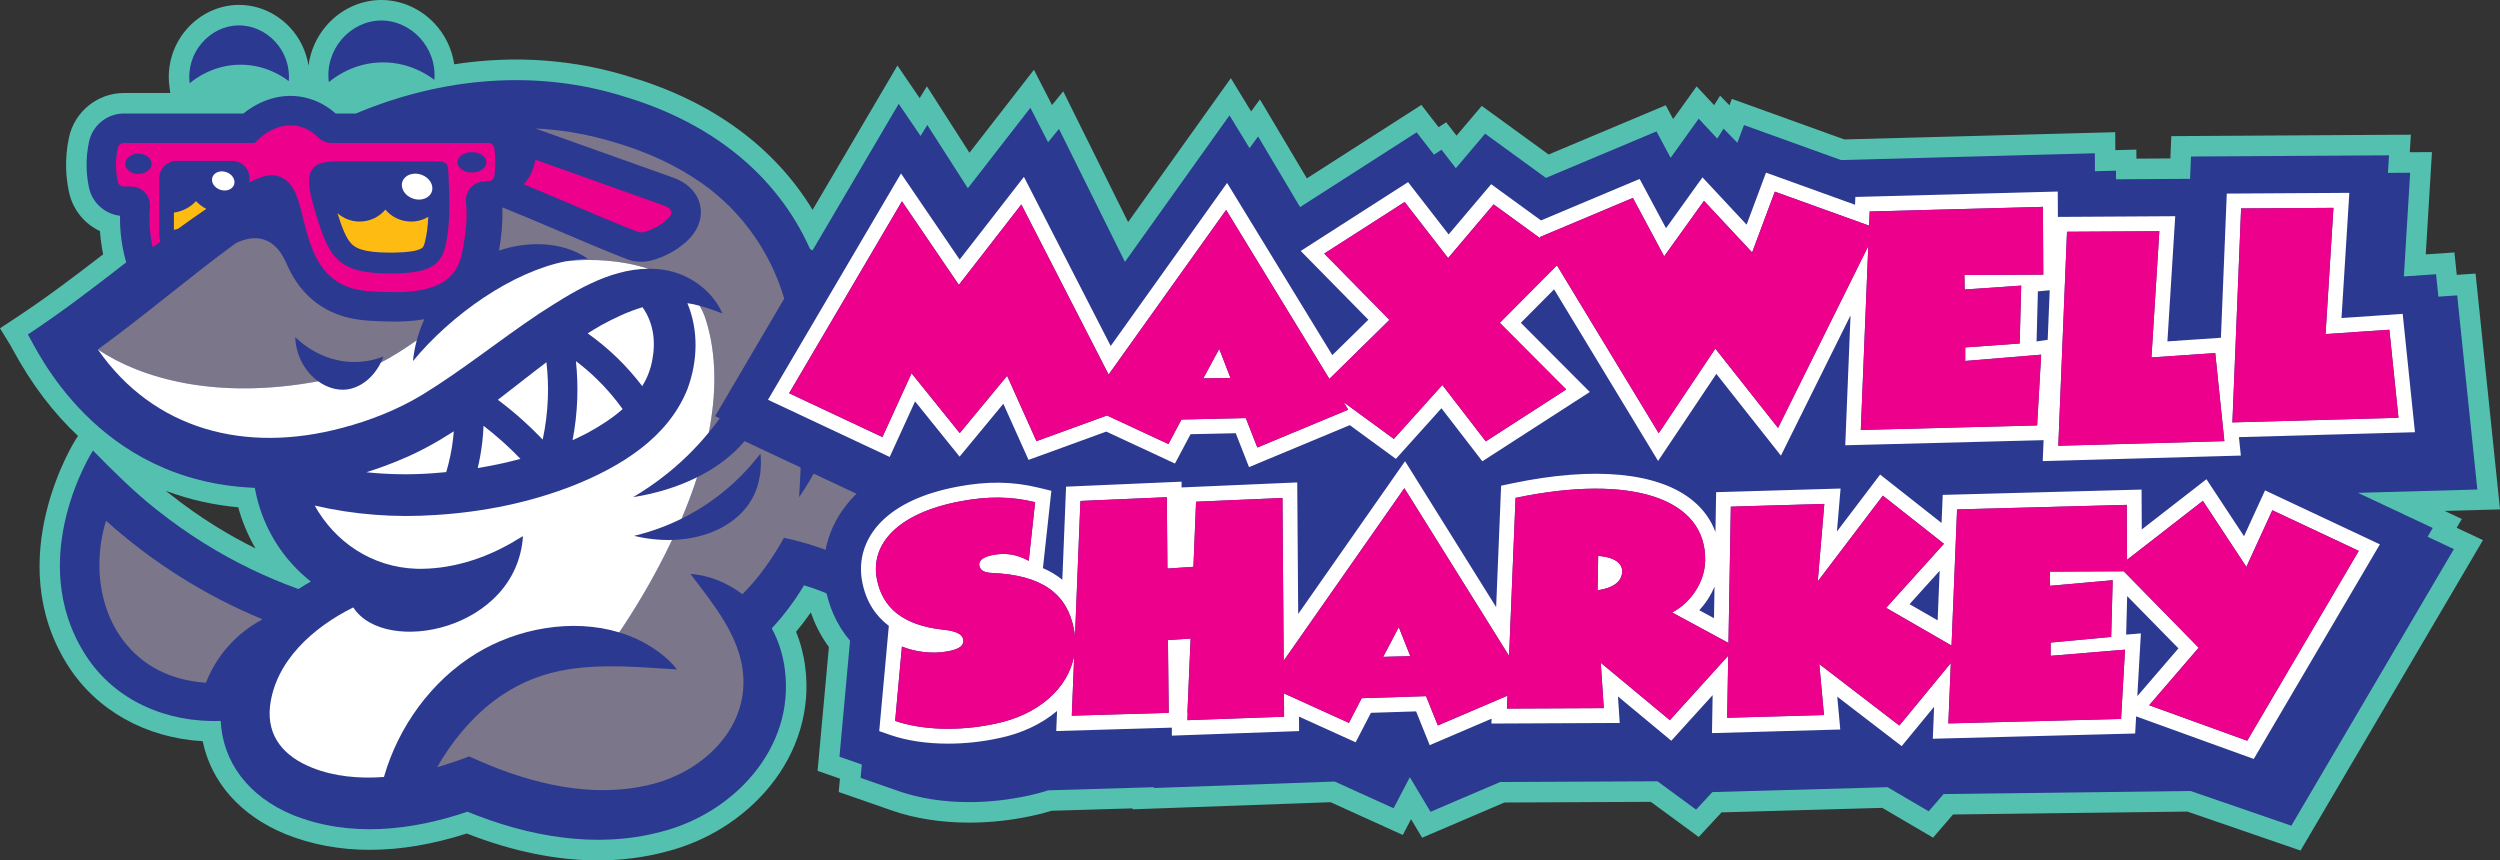 <?xml version="1.0" encoding="UTF-8"?>
<svg id="Layer_2" data-name="Layer 2" xmlns="http://www.w3.org/2000/svg" width="236.567mm" height="81.416mm" viewBox="0 0 670.584 230.786">
  <rect x="0" y="0" width="670.584" height="230.786" fill="#333333" stroke="none"/>
  <g id="Layer_1-2" data-name="Layer 1">
    <g>
      <path d="M660.343,139.21l-4.598-2.161,14.839-.414-6.555-63.253-5.046.343-.623-6.013-7.691.523,1.663-27.437-5.952.036.294-4.706-64.261.388-.243,5.984-9.109.055-.012-2.426-5.619.15-.026.001-.025-4.821-72.671,1.943-30.166-10.877-.642,1.722-2.511-2.573-1.601,2.533-4.697-5.034-6.294,8.774-1.988-3.712-31.415,13.212-17.938-13.043-6.76,7.982-2.782-3.588-2.027,1.316-4.624-5.964-30.718,19.695-12.587-21.168-2.363,3.205-5.442-8.906-27.556,38.608-17.403-35.076-3.005,3.669-4.852-9.454-17.295,22.255-11.418-17.821-1.941,3.173-5.96-8.753-22.761,38.719c-10.162-16.749-26.726-28.945-48.394-35.495-15.313-4.894-31.462-6.053-47.727-3.556-.599-4.052-2.417-7.884-5.272-10.935C112.721,2.201,107.371-.091,101.949.003c-5.465.101-10.718,2.612-14.412,6.89-2.637,3.052-4.28,6.789-4.785,10.704-.602-3.796-2.31-7.384-4.99-10.249-3.676-3.93-8.753-6.126-13.978-6.032-5.227.097-10.248,2.497-13.779,6.585-3.606,4.176-5.275,9.691-4.577,15.132l.246,1.916h-12.466c-7.026,0-13.207,4.994-14.696,11.875-.597,2.761-.857,5.587-.774,8.398.063,2.125.323,4.255.772,6.327,1.014,4.684,4.142,8.49,8.304,10.446.073,1.039.181,2.075.32,3.101.142,1.039.318,2.08.531,3.118-7.415,5.742-15.237,11.65-23.22,16.912l-4.444,2.93,2.783,4.538c.145.236.348.623.623,1.132,5.247,9.72,11.217,17.311,17.522,23.21l-.571.857c-.209.312-20.34,32.075-2.141,60.726,7.651,12.044,20.922,19.417,36.146,20.302,2.294,11.015,10.127,19.917,22.137,24.885,14.182,5.709,30.556,5.666,48.7-.129,12.319,4.804,24.097,7.209,35.189,7.209,6.263,0,12.31-.767,18.111-2.303,11.04-2.753,20.971-8.981,27.962-17.536,7.622-9.326,11.001-20.722,9.52-32.034-.39-3.219-1.226-6.425-2.454-9.442,1.397-1.67,2.71-3.409,3.958-5.191,1.018,2.925,2.54,6.147,4.851,9.271l-3.034,33.22,5.997,2.085-.327,3.584,14.402,5.007c6.031,2.098,13.144,3.206,20.568,3.206,5.534,0,11.139-.597,16.602-1.763,1.861-.377,3.725-.854,5.551-1.421l21.722-.639-.011.254,53.11-1.905,19.359,8.782,2.211-4.229,2.973,4.973,22.075-9.445,39.273-.179,12.844,9.424,6.122-6.598,43.117-1.213,13.622,7.992,5.367-6.216,62.851-.777,30.353,10.452,48.929-83.265-7.053-3.315,1.384-2.354ZM63.898,136.071c1.061,3.849,2.629,7.578,4.632,11.039-3.661-1.814-7.229-3.801-10.688-5.95-4.128-2.554-8.276-5.478-12.355-8.708-.33-.258-.66-.521-.991-.788,6.747,2.539,13.356,3.848,19.403,4.408Z" fill="#54c1b0" stroke-width="0"/>
      <g>
        <g>
          <path d="M217.273,66.779c-9.173-20.543-27.241-34.044-49.38-40.737-24.078-7.695-49.517-5.221-72.449,4.407h-5.41c-1.875-1.667-4.675-3.524-8.403-4.328-7.638-1.65-13.694,2.182-16.367,4.328h-32.056c-4.455,0-8.375,3.17-9.321,7.538-.503,2.325-.723,4.705-.652,7.073.053,1.787.272,3.579.65,5.326.873,4.035,4.284,7.049,8.312,7.484-.036,2.168.093,4.339.386,6.485.277,2.033.703,4.045,1.269,6.018-8.656,6.735-17.335,13.383-26.381,19.345,2.356,3.841,18.139,39.444,60.888,41.137,1.323,7.634,4.91,14.916,10.148,20.612,1.489,1.641,3.126,3.145,4.868,4.518-1.127.634-2.239,1.303-3.333,2.012-8.759-3.166-17.184-7.242-25.094-12.159-4.459-2.759-8.741-5.798-12.851-9.055-5.962-4.666-11.83-10.51-17.164-15.939-.001.001-18.493,28.878-2.074,54.725,7.972,12.548,22.08,18.31,36.338,17.812.549,11.034,7.418,20.285,19.356,25.223,15.148,6.1,31.824,4.218,46.825-.876,16.25,6.63,34.46,10.006,51.79,5.42,19.52-4.869,36.121-22.421,33.353-43.573-.463-3.826-1.657-7.618-3.502-11.029,3.29-3.556,6.191-7.433,8.652-11.541,3.67,1.076,7.234,2.527,10.624,4.317,1.788-2.206,3.284-4.316,4.524-6.247.075,2.633.008,5.561-.286,8.722,1.043.67,2.066,1.371,3.063,2.111,3.681,2.646,7.751,6.79,11.007,10.02.001-.001,3.193-5.945,3.194-5.946,5.845-10.968,8.95-23.21,9.132-35.618.527-27.889-15.435-54.052-39.658-67.582Z" fill="#2b3990" stroke-width="0"/>
          <g>
            <path d="M85.341,102.269c-3.362-2.421-5.932-6.62-6.159-11.837,1.586,1.528,7.045,6.399,15.185,6.659,3.58.114,6.52-.701,8.482-1.45-.204.558-.44,1.097-.698,1.619,3.178-1.63,6.39-3.706,9.642-5.982.531-1.981,1.219-3.869,2.046-5.652-2.93.517-5.717.633-7.916.633-1.032,0-1.934-.025-2.662-.045-5.808-.161-13.036-.361-19.537-5.883-3.332-2.83-5.501-6.386-7.029-10-3.71-8.137-9.723-6.923-13.463-5.087-12.174,8.86-24.547,19.512-36.989,28.494,11.508,7.727,31.692,13.638,59.099,8.533Z" fill="#7b7689" stroke-width="0"/>
            <path d="M225.763,87.708c4.249,22.155-8.45,41.373-11.41,45.646,1.119-17.861,1.145-35.924-3.928-53.034-3.924-13.56-12.708-25.347-24.65-32.833-7.187-4.636-15.311-7.827-23.548-10.065-6.307-1.725-12.512-2.673-18.611-2.954l37.266,13.294c3.796,1.443,6.336,4.189,6.968,7.535.628,3.324-.719,6.779-3.696,9.478l-.119.107c-2.736,2.446-6.101,4.206-9.731,5.088-.669.163-1.431.241-2.215.241-1.333,0-2.727-.227-3.833-.658-6.214-2.417-12.402-5.059-18.387-7.615-4.907-2.095-9.953-4.248-15.003-6.272-.038.017-.076.033-.114.049.109,3.85-.196,7.712-.907,11.497,7.325-2.488,16.858-2.686,23.836,2.197-1.887.046-3.829.275-5.804.66,7.061-.773,15.12-.252,22.024,2.024.912-.007,1.828.015,2.752.104,7.263.626,14.178,5.173,17.129,11.874-2.151-.801-4.159-1.534-6.122-2.049.671,1.124,1.233,2.325,1.644,3.626,3.047,9.65,2.836,20.11.834,30.344.26-.317.522-.628.78-.953,6.248-7.868,9.785-15.531,11.805-21.007,2.643,5.401,2.727,9.681,2.431,12.326-.959,8.552-7.742,16.467-18.16,21.656-1.234,3.816-2.647,7.539-4.16,11.106,2.378-1.177,4.867-2.602,7.39-4.339,6.53-4.495,10.968-9.461,13.757-13.127.62,6.377-1.295,10.481-2.36,12.328-3.791,6.574-11.832,10.589-21.349,10.85-5.116,10.844-10.758,19.762-14.174,24.796,3.913,1.187,7.62,2.998,10.939,5.526,1.676,1.289,3.248,2.71,4.566,4.413-4.077-.216-7.92-.547-11.866-.701-14.266-.602-25.909.49-37.578,9.364-6.112,4.718-11.025,10.853-14.909,17.558,2.905-.837,5.786-1.823,8.592-2.886l2.521,1.113c14.188,6.228,30.325,10.166,45.583,6.557,13.933-3.12,26.681-14.615,25.394-29.723-.867-10.179-7.918-18.715-14.153-26.92,5.103.387,9.893,2.382,13.953,5.464,4.447-4.43,8.099-9.667,11.143-15.136,5.789,1.232,11.325,3.041,16.531,5.471.748-.835,1.499-1.692,2.252-2.573,2.597-3.037,4.928-6.003,7.013-8.843.587,3.422,1.033,7.651.93,12.489-.034,1.611-.132,3.144-.267,4.61,1.683,1.164,3.317,2.412,4.9,3.743.726-1.888,1.371-3.816,1.932-5.763,7.019-23.511-.082-49.106-17.811-65.684Z" fill="#7b7689" stroke-width="0"/>
            <path d="M70.149,166.279c.062-.066.124-.132.187-.198-15.332-6.322-29.554-15.31-41.89-26.396-4.015,13.007-1.426,28.418,9.505,37.141,4.873,3.913,11.022,5.886,17.287,6.32,1.09-2.799,2.912-6.351,5.991-9.819,3.138-3.533,6.472-5.73,8.921-7.048Z" fill="#7b7689" stroke-width="0"/>
          </g>
          <g>
            <path d="M40.232,55.099l-.016.353c-.234,2.609-.174,5.246.179,7.838.139,1.022.324,2.038.553,3.044.083-.062.162-.12.246-.181.547-.405,1.086-.803,1.614-1.192.08-.059.16-.118.24-.176-.199-.511-.312-1.064-.312-1.644v-15.376c0-2.551,2.107-4.619,4.706-4.619h14.762c2.927,0,5.143,2.593,4.634,5.421l-.097.413c.037-.019.073-.037.109-.055.027-.014.056-.028.083-.042.207-.104.408-.202.604-.296.031-.015.062-.03.092-.044.192-.091.377-.177.559-.259.031-.014.062-.028.092-.042.178-.08.351-.154.519-.225.03-.013.06-.026.09-.038.166-.069.327-.133.484-.194.029-.011.057-.022.086-.033.155-.059.306-.115.452-.166.026-.009.053-.019.079-.028.146-.05.288-.097.425-.14.024-.008.047-.015.071-.022.137-.042.271-.08.4-.115.021-.006.042-.011.063-.017.13-.034.256-.065.378-.092.018-.004.036-.008.053-.011.124-.027.244-.05.361-.07.014-.002.027-.004.041-.007.119-.02.234-.036.346-.049.01-.001.02-.002.03-.003.114-.013.225-.023.332-.029.006-0.0.011-.001.017-.001.111-.006.219-.01.323-.01,1.931,0,4.607.821,6.388,4.731.84,1.844,1.398,4.097,2.043,6.706,1.322,5.338,2.965,11.981,7.566,15.89,4.387,3.727,9.373,3.865,14.651,4.011,4.248.117,14.197.393,18.393-5.431,1.898-2.634,2.38-6.199,2.937-10.326.394-2.914.455-5.583.193-8.401-.128-1.382.325-2.77,1.244-3.81.92-1.043,2.245-1.667,3.636-1.712l1.135-.037c.803-.026,1.465-.61,1.573-1.389.205-1.467.292-2.961.259-4.442-.023-1.02-.103-2.051-.24-3.065-.106-.789-.804-1.384-1.625-1.384h-42.072c-1.355,0-2.628-.529-3.586-1.491-1.076-1.081-2.878-2.48-5.357-3.015-5.546-1.198-10,2.923-10.489,3.397l-1.146,1.109h-35.125c-.782,0-1.446.543-1.614,1.321-.368,1.701-.529,3.441-.477,5.171.039,1.306.199,2.615.475,3.892.168.779.832,1.322,1.615,1.322h1.966c2.79,0,5.06,2.27,5.06,5.06ZM126.59,40.815c2.133,0,3.861,1.221,3.861,2.726,0,1.506-1.728,2.726-3.861,2.726-2.132,0-3.861-1.221-3.861-2.726,0-1.506,1.728-2.726,3.861-2.726ZM94.142,43.299c2.585 0,20.598-.006,23.037.005,2.159-.038,2.981.332,3.064,2.563.198,5.264.878,14.081-.945,20.779-1.328,4.881-4.968,6.55-13.332,6.688-16.072.266-17.847-4.228-22.017-18.679-3.513-12.173,2.316-11.359,10.192-11.357ZM33.604,43.935c0-1.506,1.578-2.726,3.526-2.726,1.947,0,3.526,1.221,3.526,2.726,0,1.506-1.578,2.726-3.526,2.726-1.947,0-3.526-1.221-3.526-2.726Z" fill="#ec008c" stroke-width="0"/>
            <path d="M171.113,62.204c.286.102,1.043.16,1.342.1,1.641-.399,4.084-1.299,6.326-3.302l.081-.073c1.037-.94,1.321-1.738,1.24-2.169-.08-.424-.65-1.099-1.988-1.615l-34.526-12.316c-.155,1.027-.465,2.251-1.07,3.547-.6,1.283-1.33,2.293-2.016,3.071,4.209,1.723,8.384,3.5,12.461,5.24,5.927,2.531,12.056,5.147,18.15,7.518Z" fill="#ec008c" stroke-width="0"/>
          </g>
          <path d="M64.595,17.357c6.77.021,11.421,3.298,12.867,4.408.697-8.193-5.935-15.091-13.576-14.95-7.669.142-14.052,7.332-13.003,15.519,1.319-1.104,6.297-5,13.712-4.977Z" fill="#2b3990" stroke-width="0"/>
          <path d="M102.806,16.731c7.212.023,12.165,3.513,13.705,4.695.742-8.727-6.321-16.075-14.46-15.924-8.169.151-14.968,7.81-13.85,16.53,1.405-1.176,6.706-5.326,14.606-5.301Z" fill="#2b3990" stroke-width="0"/>
          <g>
            <path d="M170.077,143.734c3.29-.786,7.78-2.152,12.754-4.614,1.513-3.567,2.926-7.29,4.16-11.106-4.974,2.478-10.773,4.337-17.17,5.34,5.273-3.099,13.066-8.535,20.313-17.362,2.002-10.235,2.213-20.694-.834-30.344-.41-1.301-.973-2.502-1.644-3.626-.004-.001-.01-.003-.015-.004-1.096-.314-2.185-.541-3.268-.695,3.001,7.169,2.839,15.412.045,22.983-5.244,13.196-18.033,20.873-30.543,25.899-11.816,4.64-24.383,7.146-37.025,7.933-10.854.754-21.833-.069-32.433-2.523,5.422,9.733,15.272,16.529,27.262,16.948,9.057.225,18.073-2.576,25.949-7.181.842-.523,1.715-1.052,2.653-1.568-1.701,25.336-37.048,32.268-45.522,19.112-10.692,5.313-20.945,14.361-22.341,26.592-.842,8.086,3.772,13.403,11.341,16.424,5.948,2.373,12.647,2.96,19.231,2.474,3.856-13.479,12.731-25.788,24.72-33.116,11.029-6.763,25.788-9.493,38.384-5.672,3.415-5.034,9.058-13.951,14.174-24.796-3.261.089-6.694-.256-10.192-1.098Z" fill="#fff" stroke-width="0"/>
            <path d="M151.874,70.069c-14.434,2.815-30.688,14.182-41.105,26.782.194-1.933.545-3.791,1.022-5.575-3.252,2.277-6.464,4.352-9.642,5.982-1.991,4.021-5.517,6.861-9.372,7.236-2.529.246-5.163-.587-7.437-2.226-27.407,5.105-47.59-.806-59.099-8.533,15.057,21.636,39.634,27.971,65.524,21.043,7.531-1.968,15.031-4.951,21.648-8.972,10.696-6.553,20.551-14.571,31.073-21.593,8.7-5.631,18.632-12.039,29.411-12.121-6.904-2.276-14.963-2.797-22.024-2.024Z" fill="#fff" stroke-width="0"/>
            <path d="M145.57,117.91c.781-3.638,1.244-7.34,1.383-11.067.12-3.236-.014-6.472-.382-9.683-4.366,3.297-8.664,6.74-13.029,10.082,2.324,1.742,4.574,3.583,6.724,5.518,1.827,1.644,3.599,3.365,5.303,5.15Z" fill="#fff" stroke-width="0"/>
            <path d="M153.581,118.072c1.288-.587,2.564-1.197,3.818-1.85,3.412-1.838,6.756-3.963,9.615-6.492-2.073-2.894-4.399-5.603-6.953-8.081-1.761-1.709-3.625-3.306-5.58-4.783.361,3.408.479,6.84.352,10.27-.137,3.677-.558,7.332-1.252,10.936Z" fill="#fff" stroke-width="0"/>
            <path d="M172.278,103.582c1.25-2.051,2.172-4.305,2.648-6.799,1.047-5.21.347-10.21-2.582-14.379-3.799,1.129-7.496,2.874-11.085,4.828-1.221.7-2.427,1.431-3.622,2.183,2.799,1.989,5.449,4.181,7.915,6.575,2.429,2.357,4.677,4.897,6.725,7.592Z" fill="#fff" stroke-width="0"/>
            <path d="M129.37,118.54c-.267,2.358-.681,4.697-1.227,7.007,3.856-.628,7.689-1.438,11.459-2.464-1.485-1.543-3.023-3.035-4.608-4.461-1.702-1.531-3.47-3.002-5.292-4.403-.058,1.445-.169,2.887-.331,4.322Z" fill="#fff" stroke-width="0"/>
            <path d="M116.082,126.944c1.202-.085,2.407-.191,3.611-.307.876-2.937,1.497-5.945,1.842-8.986.074-.651.131-1.305.18-1.959-4.352,2.815-8.871,5.342-13.676,7.366-3.224,1.379-6.489,2.585-9.775,3.613,5.912.619,11.883.711,17.818.273Z" fill="#fff" stroke-width="0"/>
            <path d="M60.679,46.161c-1.608-.54-3.268.085-3.708,1.395-.44,1.311.507,2.811,2.115,3.351,1.608.54,3.268-.085,3.709-1.395.44-1.311-.507-2.811-2.115-3.351Z" fill="#fff" stroke-width="0"/>
            <path d="M110.801,53.277c2.182.733,4.434-.115,5.031-1.893.597-1.778-.687-3.813-2.868-4.546-2.182-.733-4.434.115-5.031,1.893-.597,1.778.687,3.813,2.868,4.546Z" fill="#fff" stroke-width="0"/>
          </g>
          <g>
            <path d="M46.645,61.673l1.079-.295c2.846-2.051,5.37-3.825,7.614-5.355-1.053-.536-1.992-1.24-2.761-2.081-1.481,1.616-3.568,2.744-5.932,3.091v4.64Z" fill="#febc12" stroke-width="0"/>
            <path d="M104.669,67.76h.004c.39,0,.789-.004,1.202-.012,3.37-.055,5.705-.39,6.927-.993.418-.205.781-.383,1.104-1.577.571-2.101.855-4.53.969-7.014-1.348.804-2.925,1.266-4.612,1.266-2.764,0-5.24-1.246-6.895-3.201-1.656,1.955-4.132,3.201-6.895,3.201-2.275,0-4.357-.844-5.945-2.239,1.226,3.954,2.322,6.726,3.745,8.2,1.131,1.171,3.249,2.369,10.396,2.369Z" fill="#febc12" stroke-width="0"/>
          </g>
        </g>
        <g>
          <path d="M652.545,141.622l-20.058-9.426,32.015-.894-5.396-52.073-5.046.343-.623-6.012-8.636.587,1.686-27.813-5.963.036.294-4.705-53.122.321-.243,5.984-19.863.12-.012-2.311-5.645.151-.025-4.82-68.09,1.82-26.024-9.384-1.773,4.753-3.703-3.797-1.687,2.668-4.981-5.338-7.531,10.498-3.793-7.083-29.657,12.473-16.315-11.863-7.845,9.263-3.842-4.955-2.028,1.316-4.641-5.986-31.273,20.051-11.258-18.935-2.3,3.118-5.369-8.787-28.051,39.302-17.694-35.661-2.926,3.572-4.742-9.241-16.774,21.586-10.878-16.978-1.802,2.945-5.866-8.615-49.243,83.769,7.098,3.334-1.428,2.335,32.265,15.157c-.096.093-.197.182-.291.276-6.839,6.797-9.764,15.962-8.022,25.146.748,3.951,2.501,9.253,6.573,13.985l-2.844,31.134,5.997,2.085-.327,3.584,10.341,3.595c5.542,1.927,11.994,2.901,18.762,2.901,5.075,0,10.33-.548,15.509-1.653,1.977-.401,3.879-.909,5.711-1.506l28.389-.835-.009.216,48.468-1.738,15.8,7.167,4.354-8.329,5.549,9.283,18.681-7.993,42.203-.192,10.355,7.599,4.358-4.698,47.001-1.322,11.031,6.472,3.992-4.623,66.282-.819,27.002,9.298,43.595-74.187-7.054-3.315,1.384-2.354Z" fill="#2b3990" stroke-width="0"/>
          <g>
            <g>
              <path d="M241.683,46.529l-35.685,60.704,32.649,15.337,6.808-14.9,11.939,14.817,11.735-14.184,6.76,15.058,20.853-7.594,18.425,8.571,4.175-7.865,12.123-.269,3.565,9.096,27.028-11.257,12.369,9.046,12.217-13.583,10.971,14.23,28.821-18.588-18.496-18.558,8.917-8.973,27.897,46.025,15.628-23.35,17.322,21.929,18.672-37.625-1.417,34.843,53.203-1.374-.229,5.621,53.139-1.483-.513-4.948,47.214-1.318-3.289-31.746-16.413,1.116,2.097-33.579-32.87.198-1.572,38.669-14.354.977,2.096-33.579-31.471.19-.036-6.805-54.291,1.452-.085,2.088-23.88-8.611-5.204,13.953-11.839-12.685-9.781,13.633-7.074-13.212-26.46,11.128-13.365-9.718-11.41,13.472-10.876-14.029-28.799,18.465,18.144,18.446-9.666,9.501-28.226-46.198-31.22,43.74-23.278-45.363-17.24,22.185-15.728-23.097ZM546.632,78.155l3.167-.295-.541,13.282-2.983.448.356-13.436ZM623.796,89.608l17.108-1.163,2.447,23.615-44.545,1.243,2.334-57.398,24.77-.149-2.114,33.853ZM594.203,94.709l2.447,23.616-44.545,1.243,2.336-57.399,24.768-.149-2.113,33.854,17.107-1.164ZM257.197,76.419l16.76-21.567,23.412,45.623,31.521-44.163,27.697,45.333,16.11-15.837-17.494-17.785,21.572-13.831,11.658,15.039,12.199-14.404,12.673,9.215-.271-.446,24.965-10.499,8.387,15.664,10.681-14.888,12.921,13.845,6.082-16.305,25.29,9.119.155-3.802,46.468-1.242.096,18.179-21.154.1.062,3.885,15.171-1.04-.412,15.523-14.595,1.053-.014,3.636,20.371-1.689-1.083,18.976-47.294,1.222,2.006-49.322-24.208,48.778-16.814-21.285-15.193,22.7-27.296-45.032-15.329,15.426,17.814,17.873-21.573,13.914-11.657-15.12-13.01,14.464-13.483-9.861,1.237,2.025-24.361,10.146-3.095-7.894-17.261.383-3.495,6.584-16.484-7.668-18.913,6.888-7.87-17.529-12.71,15.362-12.928-16.044-7.818,17.112-25.02-11.753,30.261-51.478,15.267,22.419Z" fill="#fff" stroke-width="0"/>
              <polygon points="327.037 93.568 322.762 101.497 330.053 101.376 327.037 93.568" fill="#fff" stroke-width="0"/>
              <path d="M235.84,196.11l2.954,1.027c4.462,1.551,9.843,2.334,15.509,2.334,4.399,0,8.972-.473,13.416-1.427,6.315-1.27,11.701-3.856,15.818-7.334l-.217,5.379,31.015-.912-.007,2.146,34.133-1.224-.029-3.887,15.199,6.894,4.097-7.906,12.119-.384,3.652,9.06,16.597-7.101-.053,1.304,34.423-.157-.474-7.116,14.312,11.883,11.084-12.233-.176,10.187,34.414-.968-.808-8.81,17.28,13.27,8.697-10.56-.349,8.576,54.279-1.403.262-4.598,31.552,11.425,33.828-57.568-30.805-14.477-5.636,12.302-10.078-15.294-17.348,13.479-.057-10.702-53.338,1.428-.307,7.535-16.481-12.99-11.588,15.266.976-11.516-33.377.977-.185,10.701c-1.174-3.205-3.166-6.018-5.932-8.327-9.22-7.692-26.448-9.382-48.512-4.755l-3.048.64-1.333,32.571-24.436-39.142-28.658,40.98-.263-35.282-30.989,1.34-.023.579-.011-2.124-30.981,1.339-1.005,24.975c-1.509-1.234-3.238-2.277-5.204-3.12l2.264-20.747-3.413-.829c-7.032-1.709-13.762-1.791-21.822-.265-8.974,1.701-15.792,4.818-20.267,9.265-4.513,4.484-6.375,10.235-5.246,16.191,1.045,5.515,3.736,9.294,7.152,11.869l-2.578,28.235ZM570.582,159.89l13.75,14.022-11.035,12.823.961-16.839-3.951.327.275-10.333ZM512.207,162.055l8.072-8.947-.541,13.289-7.531-4.342ZM455.799,163.679c1.737-1.857,3.128-4.022,4.093-6.334l-.146,8.468-3.946-2.135ZM257.523,134.481c7.473-1.415,13.658-1.352,20.133.222l-1.715,15.722c-3.393-1.827-6.34-2.174-9.6-1.559-2.543.483-3.918,1.485-3.662,2.836.287,1.511,1.68,1.905,3.424,1.986,13.447.581,20.156,5.567,21.979,15.185.122.641.204,1.275.261,1.905l1.462-36.403,23.173-1.002.166,19.133,6.972-.461.706-17.464,23.174-1.002.335,43.656,32.364-46.278,28.093,44.999,1.734-42.404c31.17-6.536,51.306.15,50.858,16.972-.15,5.662-3.857,11.147-8.863,13.765l15.114,8.174.632-36.558,25.079-.734-1.761,20.785,17.461-23.002,16.383,12.912-15.503,17.184,17.544,10.115,1.485-36.52,45.515-1.219.078,14.735,20.344-15.808,11.67,17.709,6.959-15.19,23.18,10.894-29.922,50.92-26.292-9.521,13.278-15.429-20.1-20.497-19.822.092.061,3.806,16.793-1.496-.404,15.204-16.227,1.512-.014,3.56,19.953-1.653-1.061,18.585-46.324,1.197.659-16.2-13.808,16.766-21.469-16.486,1.254,13.675-25.97.73.288-16.646-15.66,17.283-18.529-15.385.81,12.162-25.981.118.142-3.457-18.671,7.988-3.17-7.862-17.256.547-3.43,6.619-17.427-7.905.033,4.251-.015 0.0.015,2-25.922.93.078-2.003-.078.003.852-19.887-6.08.405.21,19.511-25.999.765.651-16.219c-1.598,9.012-9.857,16.093-21.214,18.377-9.811,2.105-19.771,1.687-26.822-.765l1.821-19.941c3.128,1.302,7.815,2.143,12.347,1.284,3.18-.603,4.395-1.573,4.078-3.243-.24-1.271-1.817-2.208-5.257-2.544-10.92-1.143-16.44-5.942-17.901-13.652-1.732-9.141,5.319-17.558,22.328-20.781Z" fill="#fff" stroke-width="0"/>
              <polygon points="378.293 176.004 375.203 168.224 371.004 176.196 378.293 176.004" fill="#fff" stroke-width="0"/>
              <path d="M435.131,153.33c.055-2.021-1.678-3.848-6.442-4.217l-.165,9.222c4.225-.616,6.537-2.336,6.607-5.005Z" fill="#fff" stroke-width="0"/>
            </g>
            <g>
              <path d="M241.931,54l-30.261,51.478,25.02,11.753,7.818-17.112,12.928,16.044,12.71-15.362,7.87,17.529,18.913-6.888,16.484,7.668,3.495-6.584,17.261-.383,3.095,7.894,24.361-10.146-1.237-2.025,13.483,9.861,13.01-14.464,11.657,15.12,21.573-13.914-17.814-17.873,15.329-15.426,27.296,45.032,15.193-22.7,16.814,21.285,24.208-48.778-2.006,49.322,47.294-1.222,1.083-18.976-20.371,1.689.014-3.636,14.595-1.053.412-15.523-15.171,1.04-.062-3.885,21.154-.1-.096-18.179-46.468,1.242-.155,3.802-25.29-9.119-6.082,16.305-12.921-13.845-10.681,14.888-8.387-15.664-24.965,10.499.271.446-12.673-9.215-12.199,14.404-11.658-15.039-21.572,13.831,17.494,17.785-16.11,15.837-27.697-45.333-31.521,44.163-23.412-45.623-16.76,21.567-15.267-22.419ZM322.762,101.497l4.275-7.93,3.016,7.809-7.291.121Z" fill="#ec008c" stroke-width="0"/>
              <polygon points="577.096 95.873 579.209 62.02 554.441 62.169 552.105 119.569 596.65 118.326 594.203 94.709 577.096 95.873" fill="#ec008c" stroke-width="0"/>
              <polygon points="601.141 55.905 598.807 113.303 643.352 112.06 640.904 88.445 623.796 89.608 625.91 55.755 601.141 55.905" fill="#ec008c" stroke-width="0"/>
              <path d="M253.097,168.914c3.439.336,5.017,1.272,5.257,2.544.316,1.67-.898,2.641-4.078,3.243-4.531.858-9.219.018-12.347-1.284l-1.821,19.941c7.052,2.451,17.012,2.87,26.822.765,11.357-2.284,19.616-9.365,21.214-18.377l-.651,16.219,25.999-.765-.21-19.511,6.08-.405-.852,19.887.078-.003-.078,2.003,25.922-.93-.015-2.0.015-0-.033-4.251,17.427,7.905,3.43-6.619,17.256-.547,3.17,7.862,18.671-7.988-.142,3.457,25.981-.118-.81-12.162,18.529,15.385,15.66-17.283-.288,16.646,25.97-.73-1.254-13.675,21.469,16.486,13.808-16.766-.659,16.2,46.324-1.197,1.061-18.585-19.953,1.653.014-3.56,16.227-1.512.404-15.204-16.793,1.496-.061-3.806,19.822-.092,20.1,20.497-13.278,15.429,26.292,9.521,29.922-50.92-23.18-10.894-6.959,15.19-11.67-17.709-20.344,15.808-.078-14.735-45.515,1.219-1.485,36.52-17.544-10.115,15.503-17.184-16.383-12.912-17.461,23.002,1.761-20.785-25.079.734-.632,36.558-15.114-8.174c5.006-2.617,8.713-8.103,8.863-13.765.447-16.821-19.688-23.508-50.858-16.972l-1.734,42.404-28.093-44.999-32.364,46.278-.335-43.656-23.174,1.002-.706,17.464-6.972.461-.166-19.133-23.173,1.002-1.462,36.403c-.058-.63-.14-1.264-.261-1.905-1.822-9.617-8.531-14.604-21.979-15.185-1.744-.081-3.137-.476-3.424-1.986-.256-1.351,1.119-2.353,3.662-2.836,3.26-.615,6.207-.269,9.6,1.559l1.715-15.722c-6.475-1.573-12.66-1.637-20.133-.222-17.009,3.224-24.061,11.641-22.328,20.781,1.461,7.71,6.981,12.51,17.901,13.652ZM375.203,168.224l3.09,7.78-7.289.191,4.199-7.972ZM428.688,149.114c4.765.369,6.497,2.195,6.442,4.217-.07,2.669-2.383,4.389-6.607,5.005l.165-9.222Z" fill="#ec008c" stroke-width="0"/>
            </g>
          </g>
        </g>
      </g>
    </g>
  </g>
</svg>